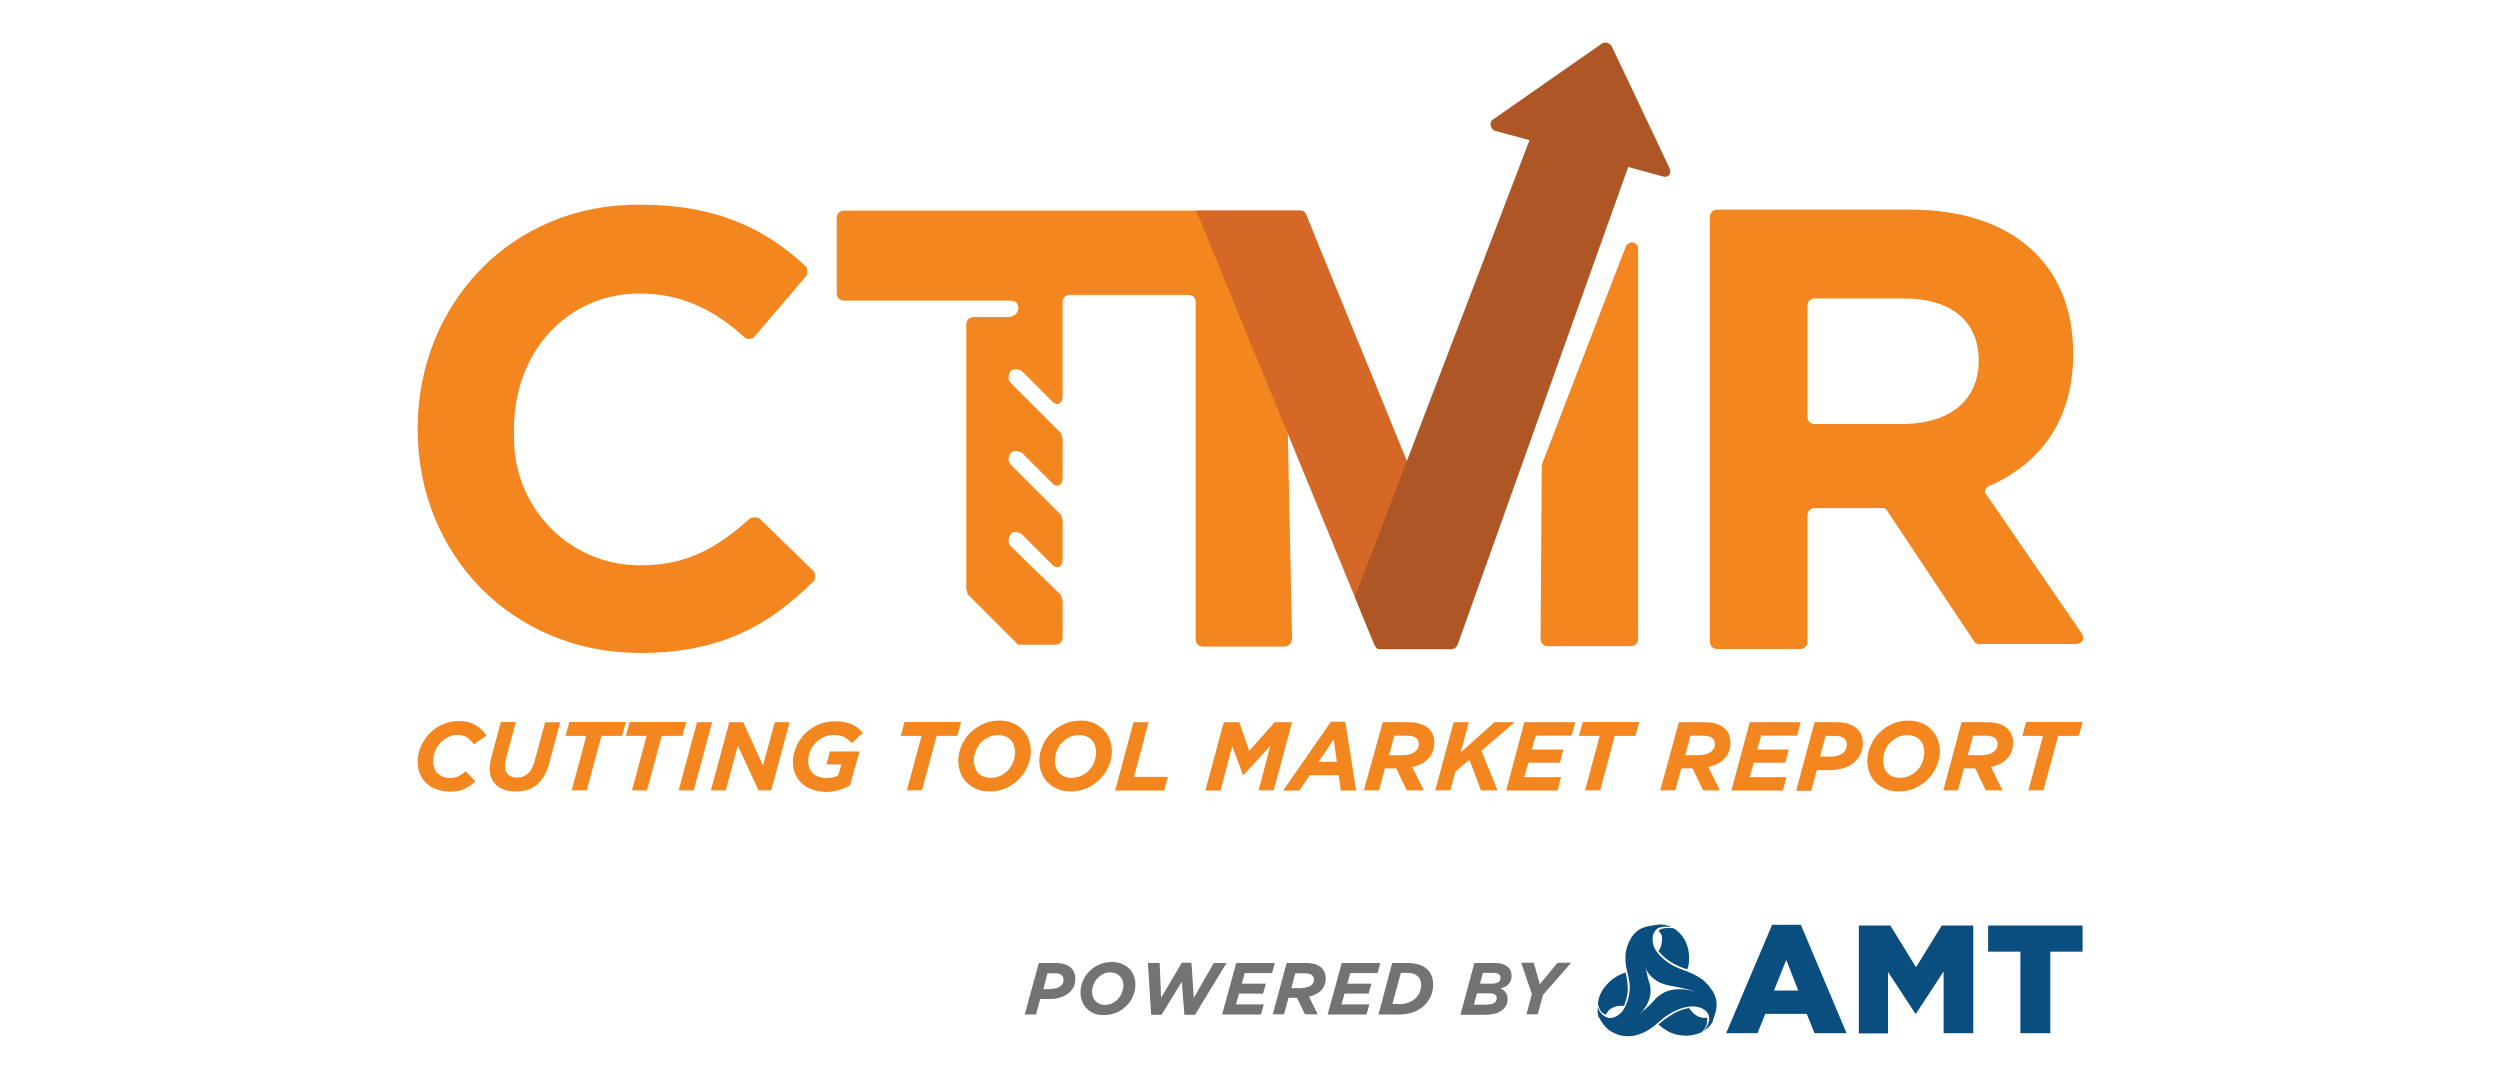 <?xml version="1.0" encoding="utf-8"?>
<!-- Generator: Adobe Illustrator 26.5.0, SVG Export Plug-In . SVG Version: 6.00 Build 0)  -->
<svg version="1.1" id="Layer_1" xmlns="http://www.w3.org/2000/svg" xmlns:xlink="http://www.w3.org/1999/xlink" x="0px" y="0px"
	 viewBox="0 0 1061.3 457.9" style="enable-background:new 0 0 1061.3 457.9;" xml:space="preserve">
<style type="text/css">
	.st0{fill:#F48620;}
	.st1{fill:#D56827;}
	.st2{fill:#AE5626;}
	.st3{fill:#0A4E80;}
	.st4{enable-background:new    ;}
	.st5{fill:#727474;}
</style>
<g>
	<g>
		<g>
			<path class="st0" d="M322.3,220c-0.5-0.5-2.7-0.5-3.8,0c-14,12.4-26.4,20-46.9,20c-29.7,0-53.4-24.3-53.4-53.9v-4.3
				c0-31.8,22.1-57.2,53.4-57.2c17.8,0,31.8,7,44.8,18.9c0.5,0.5,3.2,0.5,3.8-0.5l22.1-25.9c0.5-0.5,0.5-3.2,0-3.8
				c-16.7-15.6-37.2-26.4-70.6-26.4c-55-0.5-94.4,42.6-94.4,94.9v0.5c0,53.4,40.4,94.9,94.4,94.9c34.5,0,55-11.9,73.9-30.7
				c0.5-0.5,0.5-3.2,0-3.8L322.3,220z"/>
			<g>
				<path class="st0" d="M838.4,272.8l-37.7-56.6c-0.5-0.5-1.1-0.5-2.7-0.5h-27.5c-1.1,0-3.2,0.5-3.2,3.2v53.4
					c0,1.1-0.5,3.2-3.2,3.2h-35c-1.1,0-3.2-0.5-3.2-3.2V92.2c0-1.1,0.5-3.2,3.2-3.2h82c43.1,0,69,23.2,69,60.9v0.5
					c0,28.6-14.6,46.9-36.1,56.1c-1.1,0.5-2.2,2.7-0.5,3.8l40.4,58.8c1.1,2.2,0,4.3-2.7,4.3h-41C840,273.9,838.9,272.8,838.4,272.8z
					 M840,153.1c0-17.3-12.4-26.4-31.8-26.4h-37.7c-1.1,0-3.2,0.5-3.2,3.2v46.9c0,1.1,0.5,3.2,3.2,3.2h38.3
					C828.6,179.5,840,169.3,840,153.1L840,153.1L840,153.1z"/>
			</g>
			<path class="st0" d="M646.4,90.5L599.5,227L554.7,91.6c-0.5-0.5-1.1-2.2-2.7-2.2h-44.2l0,0H358.4c-1.1,0-3.2,0.5-3.2,3.2v31.8
				c0,1.1,0.5,3.2,3.2,3.2h70.6c0.5,0,1.1,0.5,2.2,0.5c2.7,3.2,0,6.5-3.2,6.5h-14.6c-1.1,0-3.2,0.5-3.2,3.2v112.2
				c0,0.5,0.5,1.1,0.5,2.2l21,21c0.5,0.5,0.5,0.5,2.2,0.5h14c1.1,0,3.2-0.5,3.2-3.2V255c0-0.5-0.5-1.1-0.5-2.2l-21.6-21
				c-1.1-1.1-1.1-3.2,0-4.9s3.2-1.1,4.9,0l12.9,12.9c2.2,2.2,4.3,0.5,4.3-2.2V221c0-0.5-0.5-1.1-0.5-2.2l-21.6-21.6
				c-1.1-1.1-1.1-3.2,0-4.9c1.1-1.1,3.2-1.1,4.9,0l12.9,12.9c2.2,2.2,4.3,0.5,4.3-2.2v-16.7c0-0.5-0.5-1.1-0.5-2.2l-21.6-21.6
				c-1.1-1.1-1.1-3.2,0-4.9c1.1-1.1,3.2-1.1,4.9,0l12.9,12.9c2.2,2.2,4.3,0.5,4.3-2.2v-39.9c0-1.1,0.5-3.2,3.2-3.2h50.1
				c1.1,0,3.2,0.5,3.2,3.2v142.9c0,1.1,0.5,3.2,3.2,3.2h34.5c1.1,0,3.2-1.1,3.2-3.2l-2.2-107.3l37.7,108.9c0.5,0.5,1.1,2.2,2.7,2.2
				h28l41.5-113.8L646.4,90.5z"/>
			<path class="st1" d="M581,267.7c0.5,2.7,5,1.3,5.5-0.9l17.8-53.9L554.7,91.6c-0.6-1.5-1.1-2.2-2.7-2.2h-44.2L581,267.7z"/>
			<path class="st0" d="M654.5,197.3c0,0.5,0,0.5,0,0.5l-0.5,73.3c0,1.1,0.5,3.2,3.2,3.2h35c1.1,0,3.2-0.5,3.2-3.2V105.6
				c0-3.2-4.3-3.8-5.4-0.5L654.5,197.3z"/>
			<path class="st2" d="M708.9,71.7l-24.8-52.3c-1.1-1.1-2.2-1.6-3.8-1.1L634,50.6c-2.2,1.1-1.1,4.3,0.5,4.9l14.8,4l-74.1,193.9
				l8.1,20c1.1,2.2,1.6,2.2,2.7,2.2h30.2c0.5,0,2.2-0.5,2.7-2.2l72.3-202.5l15.1,4.1C708.4,75.4,709.5,73.8,708.9,71.7z"/>
		</g>
		<g>
			<path class="st0" d="M185.4,335.1c-1.7-0.6-3.1-1.4-4.3-2.5c-1.2-1.1-2.1-2.4-2.8-4c-0.7-1.6-1-3.3-1-5.2c0-2.3,0.5-4.5,1.4-6.6
				c0.9-2.1,2.2-3.9,3.7-5.5c1.6-1.6,3.4-2.9,5.6-3.8c2.1-0.9,4.4-1.4,6.9-1.4c2.8,0,5.1,0.6,7,1.7s3.4,2.6,4.6,4.5l-5.3,3.7
				c-0.9-1.2-1.8-2.2-2.9-2.9s-2.5-1.1-4.2-1.1c-1.3,0-2.6,0.3-3.8,0.9c-1.2,0.6-2.3,1.4-3.3,2.4c-1,1-1.7,2.2-2.3,3.6
				c-0.6,1.4-0.8,2.8-0.8,4.4c0,1,0.2,2,0.5,2.9c0.3,0.9,0.8,1.6,1.5,2.2s1.4,1.1,2.2,1.4c0.9,0.3,1.8,0.5,2.9,0.5
				c1.4,0,2.6-0.3,3.6-0.8c1-0.5,2.1-1.2,3.1-2.1l4.1,4.3c-1.4,1.3-3,2.4-4.7,3.2c-1.7,0.8-3.8,1.2-6.2,1.2
				C188.9,336,187.1,335.7,185.4,335.1z"/>
			<path class="st0" d="M214.2,335.3c-1.3-0.4-2.5-1.1-3.4-1.9c-0.9-0.8-1.7-1.8-2.2-3.1c-0.5-1.2-0.7-2.6-0.7-4.1
				c0-0.7,0.1-1.5,0.2-2.3c0.1-0.8,0.3-1.6,0.5-2.4l4-15h6.4l-4.2,15.6c-0.1,0.5-0.2,1-0.3,1.5c-0.1,0.5-0.1,1-0.1,1.7
				c0,1.4,0.4,2.6,1.3,3.5c0.9,0.9,2.1,1.3,3.8,1.3c1.9,0,3.4-0.6,4.7-1.8c1.3-1.3,2.2-3.1,2.8-5.4l4.4-16.3h6.4l-4.6,17.2
				c-1,3.8-2.5,6.6-4.5,8.6c-1.2,1.2-2.6,2.1-4.2,2.7c-1.6,0.6-3.5,0.9-5.6,0.9C217,336,215.5,335.8,214.2,335.3z"/>
			<path class="st0" d="M248.9,312.4h-8.8l1.6-5.9h24l-1.6,5.9h-8.8l-6.2,23.1h-6.4L248.9,312.4z"/>
			<path class="st0" d="M274.5,312.4h-8.8l1.6-5.9h24l-1.6,5.9h-8.8l-6.2,23.1h-6.4L274.5,312.4z"/>
			<path class="st0" d="M295.9,306.6h6.4l-7.8,28.9h-6.4L295.9,306.6z"/>
			<path class="st0" d="M309.6,306.6h5.9l8.4,18.4l5-18.4h6.3l-7.8,28.9h-5.4l-8.8-19l-5.1,19h-6.3L309.6,306.6z"/>
			<path class="st0" d="M345.2,335.3c-1.6-0.5-3.1-1.3-4.3-2.3c-1.3-1-2.3-2.3-3.1-3.9c-0.8-1.6-1.2-3.5-1.2-5.6
				c0-2.3,0.5-4.4,1.4-6.5c0.9-2.1,2.2-3.9,3.7-5.5c1.6-1.6,3.5-2.9,5.7-3.9c2.2-1,4.6-1.4,7.2-1.4c1.5,0,2.9,0.1,4.1,0.4
				c1.2,0.3,2.3,0.6,3.3,1.1c1,0.5,1.8,1,2.5,1.6c0.7,0.6,1.3,1.2,1.8,1.9l-4.7,4.2c-0.9-0.9-1.9-1.7-3.1-2.4s-2.7-1-4.5-1
				c-1.5,0-3,0.3-4.3,0.9c-1.3,0.6-2.5,1.4-3.5,2.5c-1,1-1.8,2.2-2.3,3.6c-0.6,1.4-0.8,2.8-0.8,4.3c0,1.1,0.2,2.1,0.6,3
				c0.4,0.9,0.9,1.6,1.6,2.2c0.7,0.6,1.5,1,2.4,1.3c0.9,0.3,1.9,0.5,2.9,0.5c1.1,0,2.1-0.1,3-0.3c0.8-0.2,1.6-0.5,2.2-0.8l1.4-4.7
				h-6.4l1.5-5.5h12.6l-4.1,14.4c-1.4,0.8-3,1.5-4.7,2c-1.7,0.5-3.6,0.8-5.8,0.8C348.4,336,346.8,335.8,345.2,335.3z"/>
			<path class="st0" d="M391.2,312.4h-8.8l1.6-5.9h24l-1.6,5.9h-8.8l-6.2,23.1H385L391.2,312.4z"/>
			<path class="st0" d="M414.7,335c-1.6-0.6-3-1.6-4.2-2.7c-1.2-1.2-2.1-2.5-2.7-4.1c-0.6-1.6-1-3.2-1-5.1c0-2.2,0.4-4.3,1.3-6.3
				c0.8-2.1,2-3.9,3.6-5.5c1.5-1.6,3.4-2.9,5.5-3.9c2.1-1,4.5-1.5,7.1-1.5c2,0,3.8,0.3,5.4,1c1.6,0.6,3,1.5,4.2,2.7
				c1.2,1.2,2.1,2.5,2.7,4.1c0.6,1.6,1,3.2,1,5.1c0,2.2-0.4,4.3-1.3,6.3c-0.8,2.1-2,3.9-3.6,5.5c-1.5,1.6-3.4,2.9-5.5,3.9
				c-2.1,1-4.5,1.5-7.1,1.5C418.1,336,416.3,335.7,414.7,335z M425,329.2c1.2-0.7,2.3-1.5,3.2-2.5c0.9-1,1.6-2.2,2-3.5
				c0.5-1.3,0.7-2.6,0.7-3.8c0-1.1-0.2-2.1-0.5-3c-0.3-0.9-0.8-1.7-1.4-2.3c-0.6-0.7-1.4-1.2-2.3-1.5c-0.9-0.4-2-0.5-3.2-0.5
				c-1.5,0-2.9,0.3-4.2,1c-1.2,0.7-2.3,1.5-3.2,2.5c-0.9,1-1.5,2.2-2,3.5c-0.5,1.3-0.7,2.6-0.7,3.8c0,1.1,0.2,2.1,0.5,3
				c0.3,0.9,0.8,1.7,1.4,2.3c0.6,0.7,1.4,1.2,2.3,1.5c0.9,0.4,2,0.5,3.2,0.5C422.4,330.1,423.7,329.8,425,329.2z"/>
			<path class="st0" d="M449.1,335c-1.6-0.6-3-1.6-4.2-2.7c-1.2-1.2-2.1-2.5-2.7-4.1c-0.6-1.6-1-3.2-1-5.1c0-2.2,0.4-4.3,1.3-6.3
				c0.8-2.1,2-3.9,3.6-5.5c1.5-1.6,3.4-2.9,5.5-3.9c2.1-1,4.5-1.5,7.1-1.5c2,0,3.8,0.3,5.4,1c1.6,0.6,3,1.5,4.2,2.7
				c1.2,1.2,2.1,2.5,2.7,4.1c0.6,1.6,1,3.2,1,5.1c0,2.2-0.4,4.3-1.3,6.3c-0.8,2.1-2,3.9-3.6,5.5c-1.5,1.6-3.4,2.9-5.5,3.9
				c-2.1,1-4.5,1.5-7.1,1.5C452.5,336,450.7,335.7,449.1,335z M459.4,329.2c1.2-0.7,2.3-1.5,3.2-2.5c0.9-1,1.6-2.2,2-3.5
				c0.5-1.3,0.7-2.6,0.7-3.8c0-1.1-0.2-2.1-0.5-3c-0.3-0.9-0.8-1.7-1.4-2.3c-0.6-0.7-1.4-1.2-2.3-1.5c-0.9-0.4-2-0.5-3.2-0.5
				c-1.5,0-2.9,0.3-4.2,1c-1.2,0.7-2.3,1.5-3.2,2.5c-0.9,1-1.5,2.2-2,3.5c-0.5,1.3-0.7,2.6-0.7,3.8c0,1.1,0.2,2.1,0.5,3
				c0.3,0.9,0.8,1.7,1.4,2.3c0.6,0.7,1.4,1.2,2.3,1.5c0.9,0.4,2,0.5,3.2,0.5C456.8,330.1,458.2,329.8,459.4,329.2z"/>
			<path class="st0" d="M481.2,306.6h6.4l-6.2,23.2h14.4l-1.6,5.8h-20.8L481.2,306.6z"/>
			<path class="st0" d="M519.5,306.6h6.6l4.2,12.2l10.8-12.2h7.4l-7.8,28.9h-6.4l5-18.9L527.9,329h-0.2l-4.6-12.2l-5,18.8h-6.4
				L519.5,306.6z"/>
			<path class="st0" d="M565,306.4h6.1l4.6,29.2h-6.5l-0.9-6.5H556l-4.4,6.5h-6.9L565,306.4z M567.5,323.4l-1.3-9.6l-6.4,9.6H567.5z
				"/>
			<path class="st0" d="M587,306.6h10.5c2.2,0,4,0.2,5.5,0.7c1.5,0.5,2.7,1.2,3.7,2.2c1.5,1.5,2.2,3.4,2.2,5.8
				c0,2.6-0.8,4.8-2.4,6.6c-1.6,1.8-3.9,3-7,3.7l4.9,9.9h-7.2l-4.5-9.3h-4.8l-2.5,9.3h-6.4L587,306.6z M595.3,320.6
				c1,0,1.9-0.1,2.8-0.3c0.9-0.2,1.6-0.5,2.2-0.9c0.6-0.4,1.1-0.9,1.5-1.5c0.4-0.6,0.5-1.3,0.5-2.1c0-0.9-0.3-1.7-0.9-2.3
				c-0.8-0.8-2.2-1.2-4.2-1.2h-5.3l-2.2,8.3H595.3z"/>
			<path class="st0" d="M617.1,306.6h6.4l-3.4,12.8l14.3-12.8h8.6l-14.1,12.1l6.8,16.8h-7l-4.9-13l-6,5.1l-2.1,7.9h-6.4L617.1,306.6
				z"/>
			<path class="st0" d="M647.1,306.6h21.6l-1.5,5.7h-15.3l-1.6,5.9h13.4l-1.5,5.6h-13.4l-1.7,6.1h15.6l-1.5,5.7h-21.8L647.1,306.6z"
				/>
			<path class="st0" d="M679.1,312.4h-8.8l1.6-5.9h24l-1.6,5.9h-8.8l-6.2,23.1h-6.4L679.1,312.4z"/>
			<path class="st0" d="M712.7,306.6h10.5c2.2,0,4,0.2,5.5,0.7c1.5,0.5,2.7,1.2,3.7,2.2c1.5,1.5,2.2,3.4,2.2,5.8
				c0,2.6-0.8,4.8-2.4,6.6c-1.6,1.8-3.9,3-7,3.7l4.9,9.9H723l-4.5-9.3h-4.8l-2.5,9.3h-6.4L712.7,306.6z M721,320.6
				c1,0,1.9-0.1,2.8-0.3c0.9-0.2,1.6-0.5,2.2-0.9c0.6-0.4,1.1-0.9,1.5-1.5c0.4-0.6,0.5-1.3,0.5-2.1c0-0.9-0.3-1.7-0.9-2.3
				c-0.8-0.8-2.2-1.2-4.2-1.2h-5.3l-2.2,8.3H721z"/>
			<path class="st0" d="M742.8,306.6h21.6l-1.5,5.7h-15.3l-1.6,5.9h13.4l-1.5,5.6h-13.4l-1.7,6.1h15.6l-1.5,5.7H735L742.8,306.6z"/>
			<path class="st0" d="M770.3,306.6h9.2c2.1,0,3.8,0.2,5.3,0.7c1.5,0.5,2.7,1.2,3.8,2.3c1.5,1.5,2.2,3.5,2.2,6
				c0,1.8-0.4,3.4-1.1,4.8c-0.7,1.4-1.7,2.6-3,3.6c-1.3,1-2.7,1.7-4.4,2.2c-1.7,0.5-3.6,0.7-5.5,0.7h-5.5l-2.4,8.8h-6.4L770.3,306.6
				z M777,321.2c2.1,0,3.8-0.4,5.1-1.3c1.3-0.9,1.9-2.2,1.9-3.8c0-1-0.3-1.8-0.9-2.4c-0.4-0.4-1-0.8-1.6-1c-0.6-0.2-1.4-0.3-2.4-0.3
				H775l-2.4,8.8H777z"/>
			<path class="st0" d="M800.6,335c-1.6-0.6-3-1.6-4.2-2.7c-1.2-1.2-2.1-2.5-2.7-4.1c-0.6-1.6-1-3.2-1-5.1c0-2.2,0.4-4.3,1.3-6.3
				c0.8-2.1,2-3.9,3.6-5.5c1.5-1.6,3.4-2.9,5.5-3.9c2.1-1,4.5-1.5,7.1-1.5c2,0,3.8,0.3,5.4,1c1.6,0.6,3,1.5,4.2,2.7
				c1.2,1.2,2.1,2.5,2.7,4.1c0.6,1.6,1,3.2,1,5.1c0,2.2-0.4,4.3-1.3,6.3c-0.8,2.1-2,3.9-3.6,5.5c-1.5,1.6-3.4,2.9-5.5,3.9
				c-2.1,1-4.5,1.5-7.1,1.5C804.1,336,802.3,335.7,800.6,335z M811,329.2c1.2-0.7,2.3-1.5,3.2-2.5c0.9-1,1.6-2.2,2-3.5
				c0.5-1.3,0.7-2.6,0.7-3.8c0-1.1-0.2-2.1-0.5-3c-0.3-0.9-0.8-1.7-1.4-2.3c-0.6-0.7-1.4-1.2-2.3-1.5c-0.9-0.4-2-0.5-3.2-0.5
				c-1.5,0-2.9,0.3-4.2,1c-1.2,0.7-2.3,1.5-3.2,2.5c-0.9,1-1.5,2.2-2,3.5c-0.5,1.3-0.7,2.6-0.7,3.8c0,1.1,0.2,2.1,0.5,3
				c0.3,0.9,0.8,1.7,1.4,2.3c0.6,0.7,1.4,1.2,2.3,1.5c0.9,0.4,2,0.5,3.2,0.5C808.3,330.1,809.7,329.8,811,329.2z"/>
			<path class="st0" d="M832.7,306.6h10.5c2.2,0,4,0.2,5.5,0.7c1.5,0.5,2.7,1.2,3.7,2.2c1.5,1.5,2.2,3.4,2.2,5.8
				c0,2.6-0.8,4.8-2.4,6.6c-1.6,1.8-3.9,3-7,3.7l4.9,9.9H843l-4.5-9.3h-4.8l-2.5,9.3H825L832.7,306.6z M841,320.6
				c1,0,1.9-0.1,2.8-0.3c0.9-0.2,1.6-0.5,2.2-0.9c0.6-0.4,1.1-0.9,1.5-1.5c0.4-0.6,0.5-1.3,0.5-2.1c0-0.9-0.3-1.7-0.9-2.3
				c-0.8-0.8-2.2-1.2-4.2-1.2h-5.3l-2.2,8.3H841z"/>
			<path class="st0" d="M867.3,312.4h-8.8l1.6-5.9h24l-1.6,5.9h-8.8l-6.2,23.1h-6.4L867.3,312.4z"/>
		</g>
	</g>
	<g>
		<g>
			<g>
				<g>
					<path class="st3" d="M752.3,392.6h12.2l19.4,46h-13.6l-3.3-8.2h-17.6l-3.3,8.2h-13.3L752.3,392.6z M763.4,420.5l-5.1-13
						l-5.2,13H763.4z"/>
					<path class="st3" d="M789.1,392.9h13.4l10.9,17.7l10.9-17.7h13.4v45.7h-12.6v-26.2l-11.7,17.9h-0.3l-11.6-17.7v26.1h-12.4
						V392.9z"/>
					<path class="st3" d="M857.7,404H844v-11.1h40.1V404h-13.7v34.6h-12.7V404z"/>
				</g>
				<g id="Vector_Smart_Object_00000112591255203602843720000001712840699597735298_" transform="translate(513.539 236.148)">
					<g id="Group_452_00000023282877523687028700000005125214744084582034_">
						<g id="Group_444_00000177448150367301059390000007506186428422592697_" transform="translate(0.411 4.37)">
							<path id="Path_487_00000088119896023331011240000002943112050514732430_" class="st3" d="M210.8,191.5
								c-0.4,0.1-0.8,0.1-1.2,0.1c-2.4,0-4.5-1.6-5.5-2.9c-0.4-0.4-0.7-0.8-0.9-1.3c-2.4,0.4-4.8,1.2-6.9,2.5
								c-2.2,1.3-4.3,2.8-6.2,4.5c2.8,2.4,5.7,4.4,10.6,4.7c2.3,0.2,4.6-0.2,6.8-1c0.3-0.1,0.7-0.3,1-0.5c1-0.9,1.7-2.1,2.1-3.3
								C210.7,193.3,210.8,192.4,210.8,191.5"/>
							<path id="Path_488_00000137124701687825389850000016559410691628453551_" class="st3" d="M176.1,172.3
								c-3.8,1.4-6.3,3-8.8,6.2c-0.4,0.5-1.9,2.4-2.4,4.5c-0.2,0.8-0.4,1.7-0.5,2.5c0,0,0.2,2,1.4,3.4c1.1,1.3,2.2,1.3,2.2,1.3
								c0.1-0.2,0-0.4,0.2-0.7c0.5-0.9,1.2-1.6,2-2c1.6-0.9,3.3-1.2,5.3-1c0,0,1.6-4,1.6-7.2C177,176.9,176.7,174.5,176.1,172.3"/>
							<path id="Path_489_00000109023108518864104210000008192518271699222157_" class="st3" d="M202.3,171c0.2-0.8,0.5-1.1,0.6-1.9
								c0.9-6.2-1.1-11.4-4.8-14.4c-0.5-0.5-1.2-0.9-1.8-1.2c-1.1-0.1-2.3-0.1-3.4,0c-2.4,0.3-2.7,1.2-2.7,1.2
								c1.3,1.4,1.7,2.4,1.3,4.8c-0.1,1.3-0.6,2.6-1.4,3.7c1.4,1.8,3.2,3.4,5.1,4.6C197.4,169.2,199.8,170.2,202.3,171"/>
						</g>
						<g id="Group_451_00000018960011146905146140000016220999217446971788_">
							<path id="Path_496_00000089558235136867305950000013543002046843871369_" class="st3" d="M209.7,201.4c0,0,3.4-3.4,2-6.9
								c-0.1-0.2-1.3-3.1-6.1-3.4c-4.8-0.3-10.1,2.9-11.3,3.8c-2.4,1.3-6.5,6.1-11.1,7.7c-2.1,0.9-4.4,1.3-6.6,1.1
								c-1.4-0.1-3.1-0.2-6.4-2.1c-3.3-1.9-5.3-6.7-5.3-6.7c2,1.6,4.3,2.7,6.9,3.1c4.2,0,6,0.6,10.2-3.3c1.7-1.5,4.1-3.2,6.5-6
								s5.8-5,11.2-4.9c5.3,0,9.4,2.1,11.8,5.1c2.4,2.9,3.1,5.4,1.9,9C212.5,199.3,211.3,200.6,209.7,201.4"/>
							<path id="Path_497_00000080206458966002246890000016109602415643677868_" class="st3" d="M215.2,190.5c0,3.3-1.9,6.9-1.9,6.9
								s-0.3-4.2-1.5-6.5c-0.7-1.4-1.8-2.6-3.1-3.6c0,0-2.2-2.8-6.8-3.7c-4.6-0.9-2.8-0.7-6.4-1.3c-3.6-0.6-6.4-2-8.6-4.5
								c-2.2-2.5-3.5-6.6-3.9-9.2c-0.3-2.7,0.2-5.4,1.5-7.8c1.2-2,3.1-4.1,6.6-4.5c3.4,0.1,5,1.2,5,1.2s-4.2-0.9-6.2,0.7
								c-2,1.7-2.1,3.9-1.7,6.3c0.6,3,3.3,5.5,5,6.9c0.7,0.6,1.2,0.9,1.4,1.1c3.6,2.5,8.6,3.7,10.9,5c2.1,1.1,4.1,2.4,4.4,2.8
								c1.1,1,2.1,2.1,2.9,3.3C213.6,184.6,215.3,187.2,215.2,190.5"/>
							<path id="Path_498_00000020365524775016598090000015358275388826849693_" class="st3" d="M164.7,191.3c0,0,1,4,4.9,4.7
								c0,0,2.5,0.4,5.1-2.3c1.4-1.4,3.3-5.1,3.6-9.8c0.3-4.8-1.9-8.3-1.8-13.1c-0.1-2.3,0.4-4.5,1.3-6.6c0.6-1.2,1.2-3.1,3.9-5.3
								c2.7-2.2,9.2-2.5,9.2-2.5s-4,0.6-6.4,4.9c-1.3,3.6-1.9,6.3,0,11.6c0.8,2.2,1.3,5.8,2,7.8c0.2,0.3,2,5.2-1.4,10.5
								c-3.4,5.3-8.2,8.3-13.5,7.9c-2.1-0.1-5.5-1.8-6.6-3.8C164.5,193.7,164.7,191.3,164.7,191.3"/>
						</g>
					</g>
				</g>
			</g>
			<g class="st4">
				<path class="st5" d="M441,408.8h6.9c1.6,0,2.9,0.2,4,0.5c1.1,0.3,2.1,0.9,2.9,1.7c1.1,1.1,1.7,2.6,1.7,4.5
					c0,1.4-0.3,2.6-0.8,3.6c-0.6,1.1-1.3,2-2.3,2.7c-0.9,0.7-2.1,1.3-3.4,1.7c-1.3,0.4-2.7,0.6-4.2,0.6h-4.2l-1.8,6.6h-4.8
					L441,408.8z M446.1,419.8c1.6,0,2.9-0.3,3.9-1c1-0.7,1.5-1.6,1.5-2.9c0-0.7-0.2-1.3-0.7-1.8c-0.3-0.3-0.7-0.6-1.2-0.7
					c-0.5-0.2-1.1-0.2-1.8-0.2h-3.1l-1.8,6.7H446.1z"/>
				<path class="st5" d="M464.6,430.3c-1.2-0.5-2.3-1.2-3.2-2.1c-0.9-0.9-1.6-1.9-2-3.1c-0.5-1.2-0.7-2.5-0.7-3.8
					c0-1.6,0.3-3.2,1-4.8c0.6-1.6,1.5-2.9,2.7-4.1c1.2-1.2,2.5-2.2,4.2-2.9c1.6-0.7,3.4-1.1,5.4-1.1c1.5,0,2.9,0.2,4.1,0.7
					c1.2,0.5,2.3,1.2,3.2,2c0.9,0.9,1.6,1.9,2,3.1c0.5,1.2,0.7,2.5,0.7,3.8c0,1.6-0.3,3.2-1,4.8c-0.6,1.6-1.5,2.9-2.7,4.1
					c-1.2,1.2-2.5,2.2-4.2,2.9c-1.6,0.7-3.4,1.1-5.4,1.1C467.2,431,465.9,430.8,464.6,430.3z M472.4,425.8c0.9-0.5,1.7-1.1,2.4-1.9
					c0.7-0.8,1.2-1.7,1.5-2.6c0.4-1,0.6-1.9,0.6-2.9c0-0.8-0.1-1.6-0.4-2.2c-0.2-0.7-0.6-1.3-1.1-1.8c-0.5-0.5-1.1-0.9-1.8-1.2
					c-0.7-0.3-1.5-0.4-2.4-0.4c-1.2,0-2.2,0.2-3.1,0.8c-0.9,0.5-1.7,1.1-2.4,1.9c-0.7,0.8-1.2,1.7-1.5,2.6c-0.4,1-0.6,1.9-0.6,2.9
					c0,0.8,0.1,1.6,0.4,2.2c0.2,0.7,0.6,1.3,1.1,1.8c0.5,0.5,1.1,0.9,1.8,1.2c0.7,0.3,1.5,0.4,2.4,0.4
					C470.4,426.6,471.5,426.3,472.4,425.8z"/>
				<path class="st5" d="M487.3,408.8h5l0.6,14.8l8.8-14.9h4.1l1,14.9l8.5-14.8h5.4l-13.4,22h-4.5l-1.1-14l-8.6,14h-4.4L487.3,408.8
					z"/>
				<path class="st5" d="M524.8,408.8h16.4l-1.2,4.3h-11.6l-1.2,4.5h10.2l-1.2,4.2h-10.2l-1.3,4.6h11.8l-1.2,4.3h-16.5L524.8,408.8z
					"/>
				<path class="st5" d="M546.2,408.8h8c1.6,0,3,0.2,4.1,0.5c1.1,0.4,2.1,0.9,2.8,1.6c1.1,1.1,1.7,2.6,1.7,4.4c0,2-0.6,3.6-1.8,5
					c-1.2,1.3-3,2.3-5.3,2.8l3.7,7.5H554l-3.4-7H547l-1.9,7h-4.8L546.2,408.8z M552.5,419.4c0.8,0,1.4-0.1,2.1-0.2
					c0.6-0.2,1.2-0.4,1.7-0.7c0.5-0.3,0.9-0.7,1.1-1.1c0.3-0.4,0.4-1,0.4-1.6c0-0.7-0.2-1.3-0.7-1.7c-0.6-0.6-1.7-0.9-3.2-0.9h-4
					l-1.7,6.3H552.5z"/>
				<path class="st5" d="M569.6,408.8h16.4l-1.2,4.3h-11.6l-1.2,4.5h10.2l-1.2,4.2h-10.2l-1.3,4.6h11.8l-1.2,4.3h-16.5L569.6,408.8z
					"/>
				<path class="st5" d="M591,408.8h6.4c2.1,0,3.9,0.3,5.3,0.8c1.4,0.5,2.5,1.2,3.3,2c1.6,1.6,2.4,3.7,2.4,6.4
					c0,1.6-0.3,3.2-0.9,4.7c-0.6,1.5-1.5,2.8-2.7,4c-1.3,1.3-2.9,2.3-4.8,3c-1.9,0.7-4.1,1-6.7,1h-8.1L591,408.8z M593.8,426.3
					c1.5,0,2.8-0.2,4.1-0.7c1.3-0.4,2.3-1.1,3.2-2c0.7-0.7,1.3-1.5,1.6-2.5c0.4-0.9,0.6-1.9,0.6-3c0-1.5-0.4-2.6-1.3-3.5
					c-0.5-0.5-1.1-0.9-1.9-1.2c-0.8-0.3-1.8-0.4-3.1-0.4h-2.3l-3.6,13.2H593.8z"/>
				<path class="st5" d="M625.9,408.8h8.5c1.3,0,2.4,0.1,3.3,0.4c0.9,0.3,1.7,0.7,2.3,1.2c0.6,0.5,1.1,1.1,1.3,1.7
					c0.3,0.7,0.4,1.3,0.4,2.1c0,1.5-0.4,2.6-1.3,3.6c-0.9,0.9-2,1.5-3.4,1.8c0.9,0.4,1.7,1,2.2,1.7c0.6,0.7,0.8,1.6,0.8,2.8
					c0,1-0.2,1.9-0.6,2.7c-0.4,0.8-1,1.5-1.8,2.1c-0.8,0.6-1.8,1.1-2.9,1.4c-1.2,0.3-2.5,0.5-4,0.5H620L625.9,408.8z M631.5,426.4
					c1.2,0,2.2-0.2,2.9-0.7c0.7-0.5,1-1.2,1-2c0-0.6-0.3-1.2-0.8-1.5c-0.5-0.4-1.3-0.5-2.3-0.5h-5.3l-1.3,4.8H631.5z M633.1,417.6
					c1.2,0,2.2-0.2,2.9-0.6s1-1.1,1-2c0-0.6-0.2-1-0.7-1.4c-0.5-0.4-1.3-0.6-2.3-0.6h-4.5l-1.2,4.6H633.1z"/>
				<path class="st5" d="M650.3,422l-4.5-13.3h5.3l2.6,9.1l7.5-9.1h5.8l-12,13.7l-2.2,8.2H648L650.3,422z"/>
			</g>
		</g>
	</g>
</g>
</svg>
